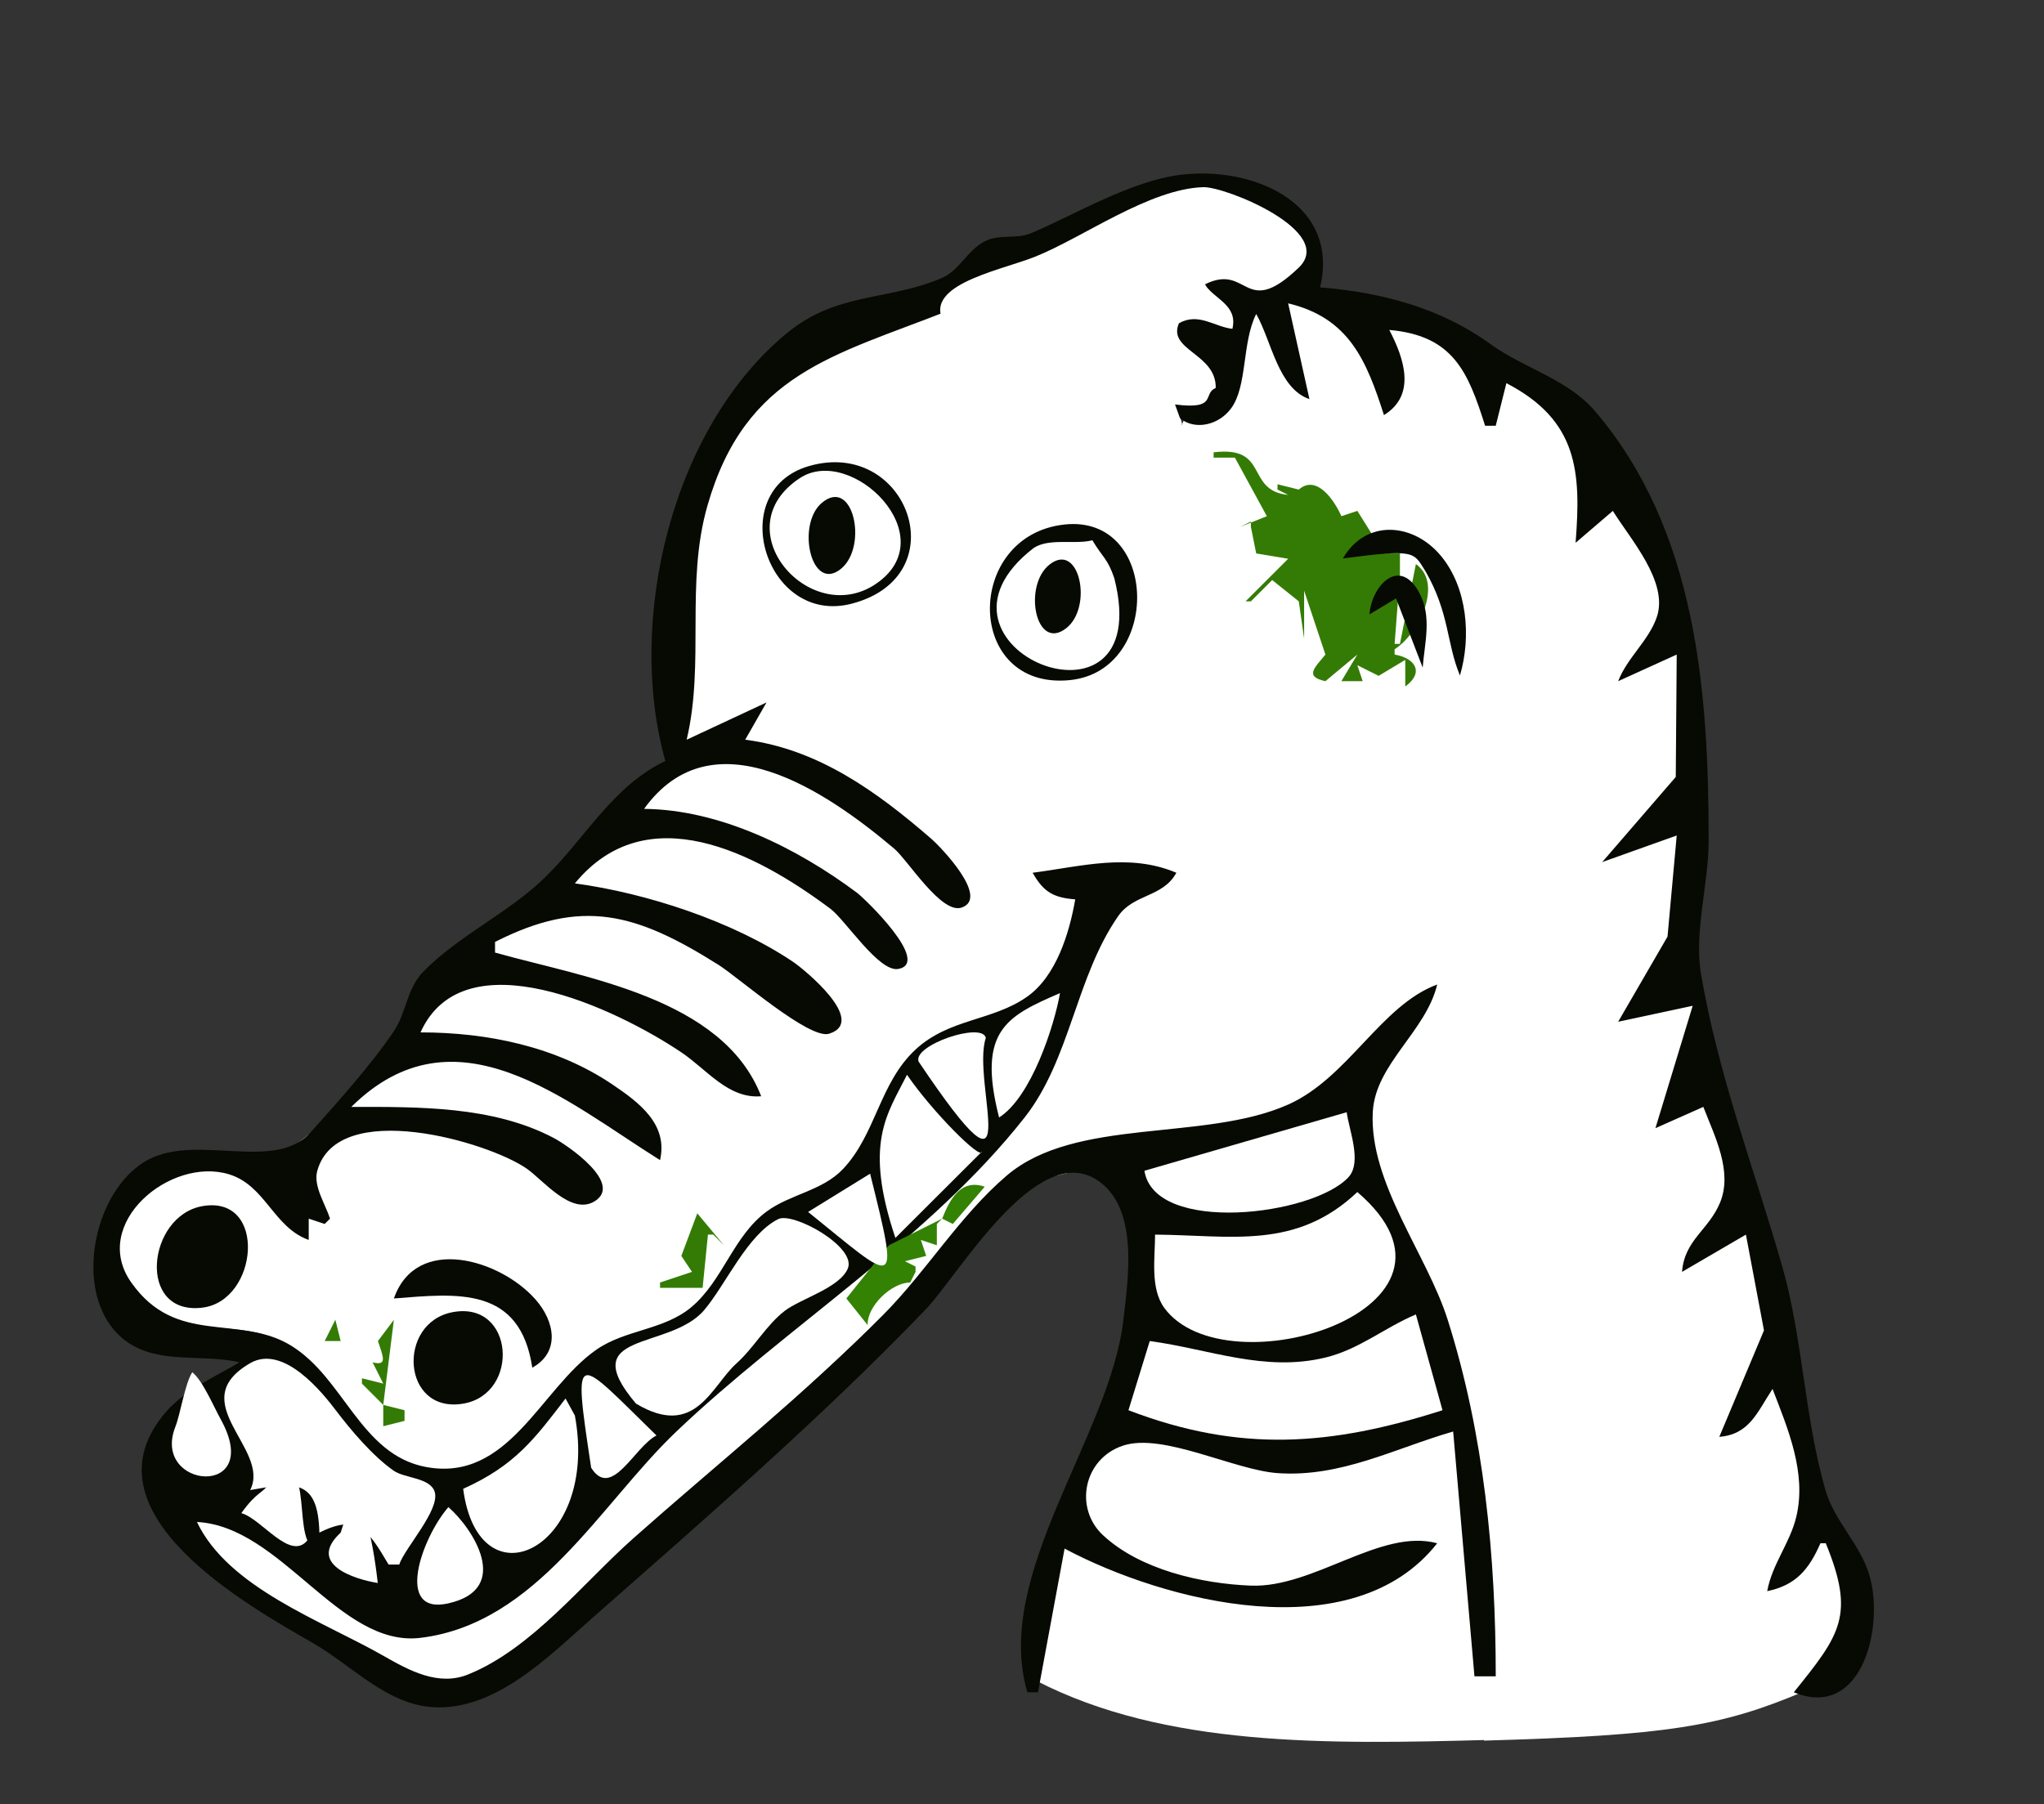 <?xml version="1.0" encoding="UTF-8" standalone="no"?>
<svg
   xmlns:dc="http://purl.org/dc/elements/1.1/"
   xmlns:cc="http://creativecommons.org/ns#"
   xmlns:rdf="http://www.w3.org/1999/02/22-rdf-syntax-ns#"
   xmlns:svg="http://www.w3.org/2000/svg"
   xmlns="http://www.w3.org/2000/svg"
   xmlns:sodipodi="http://sodipodi.sourceforge.net/DTD/sodipodi-0.dtd"
   xmlns:inkscape="http://www.inkscape.org/namespaces/inkscape"
   width="384"
   height="339"
   id="svg2"
   sodipodi:version="0.32"
   inkscape:version="0.48.1 "
   sodipodi:docname="krokodil_farbe_drawn_crocodile_art_coloring_book_colouring_sheet_page_black_white_line_art.svg"
   version="1.1">
  <rect width="100%" height="100%" fill="#333333" stroke="none"/>
  <defs
     id="defs3359" />
  <sodipodi:namedview
     inkscape:window-height="763"
     inkscape:window-width="1258"
     inkscape:pageshadow="2"
     inkscape:pageopacity="0.0"
     borderopacity="1.0"
     bordercolor="#666666"
     pagecolor="#ffffff"
     id="base"
     showborder="false"
     inkscape:showpageshadow="false"
     inkscape:zoom="1.0147493"
     inkscape:cx="74.816739"
     inkscape:cy="112.75887"
     inkscape:window-x="334"
     inkscape:window-y="0"
     inkscape:current-layer="svg2"
     showgrid="false"
     inkscape:window-maximized="0" />
  <path
     style="fill:#347b05; stroke:none;"
     d="M87 269L87 273L87 269z"
     id="path2540" />
  <path
     inkscape:connector-curvature="0"
     style="fill:#ffffff;stroke:none"
     d="m 178.348,57.652 c -11.662,3.236 -53.915,-0.107 -51.122,82.154 13.378,0.285 -31.747,27.566 -45.896,47.032 -12.871,19.293 -30.931,34.987 -37.983,33.351 -11.594,-2.69 -28.274,9.305 -20.955,21.121 7.371,11.899 21.974,5.408 31.956,11.351 9.964,5.933 12.926,21.78 25,24.552 16.299,3.741 22.206,-15.634 33.039,-23.337 5.159,-3.668 11.644,-4.071 16.921,-7.438 6.519,-4.159 8.505,-12.489 14.083,-17.653 4.615,-4.272 11.3,-4.919 15.744,-9.347 6.154,-6.131 6.765,-15.412 13.228,-21.746 6.486,-6.356 29.09,1.473 20.304,11.79 -19.075,22.403 -45.37,38.835 -66.034,59.355 -13.61,13.517 -26.05,35.616 -47.285,38.497 -5.633,0.764 -10.876,-3.926 -15,-7.106 -8.068,-6.221 -20.183,-16.468 -30.833,-17.015 4.014,11.806 30.9,27.655 41.833,32.674 4.557,2.092 9.198,0.281 14,-1.769 11.024,-4.706 19.221,-15.452 28,-23.181 17.807,-15.677 35.841,-30.858 52.575,-47.709 6.891,-6.94 12.597,-14.099 20.137,-20.366 l 65.976,-15.386 c 12.462,50.089 21.092,59.064 22.753,119.605 34.278,-0.971 44.516,-2.638 59.98,-9.183 6.87,-6.894 17.921,1.194 0.75,-39.496 -8.033,-29.887 -10.143,-58.38 -21.312,-90.705 -0.484,-29.217 2.167,-78.991 -13.299,-96.71 -5.721,-10.231 -10.397,-26.385 -49.914,-31.041 0,0 -16.111,-19.028 -33.017,19.997 0.847,-7.725 -34.418,-6.209 -43.63,-22.291 z"
     id="path190"
     sodipodi:nodetypes="cccssscsssssccsscsssccccccccccc" />
  <path
     inkscape:connector-curvature="0"
     style="fill:#ffffff;stroke:none"
     d="m 275.181,268.652 c -12.589,1.739 -57.9,0.519 -66.851,0.222 -8.71,15.315 -12.543,26.798 -13.588,46.991 24.107,12.407 54.486,11.923 84.864,11.09 0,0 0.291,-39.451 -4.425,-58.303 z"
     id="path2560"
     sodipodi:nodetypes="ccccc" />
  <path
     inkscape:connector-curvature="0"
     style="fill:#060a03;stroke:none"
     d="m 125,143 c -9.782,4.654 -14.925,14.298 -22.424,21.7 -6.868,6.779 -16.272,10.98 -23.019,17.853 -3.146,3.205 -3.183,7.641 -5.542,11.188 -3.98,5.986 -10.757,13.584 -15.695,19.07 -6.7,7.444 -20.982,0.257 -30.316,5.028 -10.87,5.556 -14.984,26.891 -3.96,34.433 6.017,4.117 14.198,2.119 20.956,3.728 -4.607,2.717 -10.103,5.104 -13.697,9.184 -16.698,18.961 15.74,36.782 27.697,43.692 6.988,4.038 13.527,11.226 22,11.899 11.834,0.941 21.957,-9.408 30,-16.49 21.202,-18.665 43.393,-37.913 62.961,-58.286 5.974,-6.22 20.596,-31.526 31.984,-24.355 8.11,5.106 6,18.495 5.105,26.356 -2.485,21.824 -24.546,47.817 -18.05,70 l 2,0 5,-27 c 18.71,9.964 54.138,19.199 70,-1 -10.592,-2.882 -23.189,8.421 -35,7.96 -9.272,-0.362 -20.813,-2.983 -27.786,-9.479 -5.489,-5.112 -3.644,-14.401 3.79,-16.838 7.48,-2.453 20.861,4.598 28.996,5.173 11.928,0.842 22.015,-4.653 33,-7.816 l 4,46 4,0 c 0,-22.547 -2.178,-45.384 -9.029,-67 -3.912,-12.346 -14.739,-25.676 -14.074,-39 0.45,-9.03 9.976,-15.127 12.103,-24 -10.596,3.922 -16.742,17.55 -28,22.561 -15.818,7.04 -39.959,2.283 -52.91,13.377 -8.824,7.559 -14.944,17.818 -23.094,26.062 -14.792,14.964 -31.276,28.095 -46.996,42.05 -9.478,8.414 -19.034,20.708 -31,25.583 -5.642,2.298 -11.099,-0.708 -16,-3.506 C 60.511,304.569 42.912,298.417 37,286 c 15.906,0.825 26.744,23.63 42,21.772 21.896,-2.668 33.797,-25.162 48.015,-38.718 20.705,-19.741 47.59,-36.328 65.467,-59.054 8.632,-10.972 9.589,-26.335 17.593,-37.856 2.927,-4.214 8.379,-3.481 10.925,-8.144 -8.915,-3.762 -17.844,-1.182 -27,0 2.019,3.6 3.898,4.689 8,5 -1.085,6.305 -3.573,14.453 -9.043,18.297 -6.54,4.596 -14.602,4.07 -20.917,9.888 -6.84,6.303 -7.458,15.984 -13.721,22.54 -3.875,4.057 -9.863,4.673 -14.279,7.924 -6.285,4.627 -8.21,12.963 -14.133,17.957 -5.188,4.375 -12.423,4.206 -17.907,8.043 -10.486,7.336 -16.417,24.944 -32,22.01 C 67.718,273.346 64.558,258.808 54.715,252.92 44.476,246.794 33.12,252.998 24.653,240.985 16.89,229.972 31.948,217.31 42.999,220.657 49.886,222.742 51.357,230.633 58,233 l 0,-4 3,1 1,-1 c -0.831,-2.654 -3.181,-6.124 -2.403,-8.956 3.788,-13.787 32.184,-5.489 39.403,-0.411 3.075,2.164 8.305,8.755 12.663,6.133 5.553,-3.341 -5.065,-10.575 -7.663,-11.941 C 92.553,207.802 78.573,208 66,208 c 19.528,-19.31 40.297,-1.073 58,10 1.534,-6.713 -3.85,-10.784 -9,-14.251 C 104.424,196.63 91.524,194 79,194 c 8.13,-18.057 36.754,-4.485 49,3.749 4.836,3.252 8.822,8.769 15,8.251 -7.192,-18.564 -33.27,-22.288 -50,-27 l 0,-2 c 16.344,-8.296 26.462,-5.468 42,4.319 3.652,2.3 17.074,14.105 20.771,12.929 7.293,-2.318 -4.732,-12.126 -6.771,-13.499 -11.308,-7.616 -27.522,-12.933 -41,-14.749 13.454,-16.371 33.821,-5.841 47.999,4.761 2.83,2.116 9.132,11.981 12.758,11.318 6.246,-1.143 -6.285,-13.217 -7.758,-14.318 C 149.771,159.368 135.23,152.118 121,152 c 12.901,-17.923 34.287,-3.254 46.985,7.464 2.574,2.172 8.871,12.411 12.693,11.075 5.3,-1.854 -4.062,-11.49 -5.718,-12.924 C 164.691,148.725 153.716,140.771 140,139 l 4,-7 -15,7 c 3.443,-14.463 -0.285,-29.369 3.91,-44 7.138,-24.896 23.881,-28.197 45.09,-36.559 6.238,-2.459 11.583,-6.695 17.83,-9.333 12.627,-5.332 33.259,-20.946 45.833,-5.895 7.581,9.075 -11.688,7.787 -15.663,7.787 2.06,6.73 -0.125,8.834 -7,9 3.21,5.559 13.124,15.08 1,16 1.679,5.059 8.121,4.957 11.257,0.772 3.12,-4.163 2.037,-12.404 4.743,-17.772 2.877,5.055 4.121,13.986 10,16 l -4,-18 c 11.431,2.74 14.707,10.705 18,21 6.091,-3.736 3.827,-10.608 1,-16 12.005,1.055 14.787,7.843 18,18 l 2,0 2,-8 c 13.455,6.98 14.054,16.648 13,30 l 7,-6 c 3.239,5.273 10.553,13.35 8.243,20 -1.536,4.42 -5.524,7.562 -7.243,12 l 11,-5 -0.179,22.999 L 301,162 l 14,-5 -1.728,19 -9.272,16 14,-3 -7,23 9,-4 c 2.095,5.431 5.567,12.111 3.142,17.985 -2.13,5.159 -6.688,7.002 -7.142,13.015 l 12,-7 3.393,18 -8.393,20 c 5.67,-0.451 7.105,-4.614 10,-9 2.902,7.524 6.423,15.777 4.468,24 -1.185,4.983 -4.548,8.904 -5.468,14 5.395,-1.119 7.831,-4.072 10,-9 l 1,0 c 5.561,13.558 2.728,17.165 -6,28 13.177,5.441 17.37,-13.413 13.867,-23 -1.964,-5.373 -6.328,-9.45 -7.928,-15 -3.955,-13.717 -4.254,-28.549 -8.11,-42 -5.232,-18.253 -12.056,-36.025 -15.272,-55 C 318.234,175.196 321,165.99 321,158 321,129.874 318.744,99.544 299.581,77.184 294.474,71.226 286.191,69.148 280,64.653 270.652,57.865 259.508,54.916 248,54 252.106,36.747 232.223,29.901 218,33.557 c -8.564,2.202 -16.418,6.887 -24.285,10.262 -2.767,1.187 -5.869,0.097 -8.672,1.503 -3.308,1.659 -4.741,5.486 -8.147,6.937 -10.088,4.297 -19.575,2.611 -28.895,10.209 C 126.26,80.192 117.559,116.519 125,143 z"
     id="path16" />
  <path
     inkscape:connector-curvature="0"
     style="fill:#347b05;stroke:none"
     d="m 218,84 1,1 -1,-1 m 10,1 0,1 4,0 6,11 -5,2 2,-1 0,1 1,5 6,1 -8,8 1,0 4,-4 5,4 1,7 0,-9 4,12 c -1.863,2.335 -4.111,4.136 0,5 l 6,-5 -3,5 3,0 1,0 -1,-3 4,2 5,-3 0,5 c 3.615,-2.631 1.902,-5.321 -2,-6 l 0,-1 c 4.42,-2.758 9.252,-12.292 4,-16 l -3,15 -1,0 1,-13 0,-4 -3,0 -5,-8 -3,1 c -1.308,-2.981 -4.67,-7.937 -8,-5 l -4,-1 0,1 2,1 c -8.133,-0.806 -3.426,-9.3 -14,-8 z"
     id="path464" />
  <path
     inkscape:connector-curvature="0"
     style="fill:#060a03;stroke:none"
     d="m 152.001,87.573 c -16.002,4.608 -8.12,30.072 7.999,25.869 19.964,-5.204 10.486,-31.193 -7.999,-25.869 z"
     id="path484" />
  <path
     inkscape:connector-curvature="0"
     style="fill:#ffffff;stroke:none"
     d="m 150.27,89.839 c -14.441,9.501 1.782,28.216 14.191,19.94 13.269,-8.849 -4.499,-26.317 -14.191,-19.94 z"
     id="path542" />
  <path
     inkscape:connector-curvature="0"
     style="fill:#060a03;stroke:none"
     d="m 252.275,104.942 c 13.881,-1.825 13.227,-1.186 15.529,2.409 4.539,7.927 3.904,13.389 6.471,19.591 2.14,-7.241 1.404,-16.442 -3.532,-22.438 -5.161,-6.268 -14.102,-7.065 -18.468,0.438 z"
     id="path578"
     sodipodi:nodetypes="cccsc" />
  <path
     inkscape:connector-curvature="0"
     style="fill:#060a03;stroke:none"
     d="m 154.424,94.469 c -4.916,4.093 -2.01,17.146 3.66,12.341 4.987,-4.227 2.208,-17.225 -3.66,-12.341 z"
     id="path608" />
  <path
     inkscape:connector-curvature="0"
     style="fill:#060a03;stroke:none"
     d="m 200,98.561 c -18.933,2.026 -18.796,31.22 1,29.239 17.251,-1.726 16.756,-31.139 -1,-29.239 z"
     id="path624" />
  <path
     inkscape:connector-curvature="0"
     style="fill:#ffffff;stroke:none"
     d="m 205.221,101.522 c -3.267,0.869 -8.192,-0.5 -11.085,1.494 -24.112,18.718 23.331,37.67 15.209,5.654 -1.277,-3.773 -2.139,-3.809 -4.124,-7.148 z"
     id="path692"
     sodipodi:nodetypes="cccc" />
  <path
     inkscape:connector-curvature="0"
     style="fill:#060a03;stroke:none"
     d="m 257.275,115.449 5,-3 5,13 c 0.37,-4.685 1.749,-9.505 -0.573,-13.941 -3.694,-7.059 -9.011,-1.564 -9.427,3.941 z"
     id="path714" />
  <path
     inkscape:connector-curvature="0"
     style="fill:#060a03;stroke:none"
     d="m 197.21,106.056 c -5.093,3.954 -2.658,16.464 3.079,12.01 5.1,-3.958 2.523,-16.358 -3.079,-12.01 z"
     id="path784" />
  <path
     inkscape:connector-curvature="0"
     style="fill:#a2a49e;stroke:none"
     d="m 202,114 1,1 -1,-1 z"
     id="path816" />
  <path
     inkscape:connector-curvature="0"
     style="fill:#777672;stroke:none"
     d="m 194,116 1,1 -1,-1 z"
     id="path836" />
  <path
     inkscape:connector-curvature="0"
     style="fill:#a2a49e;stroke:none"
     d="m 195,117 1,1 -1,-1 z"
     id="path846" />
  <path
     inkscape:connector-curvature="0"
     style="fill:#ffffff;stroke:none"
     d="m 187.695,209.985 c 6.034,-3.793 10.37,-17.204 11.449,-23.376 -9.885,4.31 -15.663,6.925 -11.449,23.376 z"
     id="path1374"
     sodipodi:nodetypes="ccc" />
  <path
     inkscape:connector-curvature="0"
     style="fill:#ffffff;stroke:none"
     d="m 168.217,232.623 16.246,-16.217 c -0.109,1.74 -9.367,-7.564 -14.067,-14.441 -3.772,7.497 -8.147,12.877 -2.18,30.658 z"
     id="path1494"
     sodipodi:nodetypes="cccc" />
  <path
     inkscape:connector-curvature="0"
     style="fill:#ffffff;stroke:none"
     d="m 185.203,195.044 c -0.627,-3.105 -13.821,1.373 -12.623,4.449 20.872,31.071 9.801,3.83 12.623,-4.449 z"
     id="path1426"
     sodipodi:nodetypes="ccc" />
  <path
     inkscape:connector-curvature="0"
     style="fill:#347b05;stroke:none"
     d="m 242,200 2,2 -2,-2 m 4,0 1,1 -1,-1 m 68,0 -1,2 1,-2 z"
     id="path1454" />
  <path
     inkscape:connector-curvature="0"
     style="fill:#575855;stroke:none"
     d="m 182,201 1,1 -1,-1 m 70,0 1,1 -1,-1 m 65,0 1,1 -1,-1 m -217,1 1,1 -1,-1 z"
     id="path1468" />
  <path
     inkscape:connector-curvature="0"
     style="fill:#575855;stroke:none"
     d="m 141,202 1,1 -1,-1 m 26,0 1,1 -1,-1 m 11,0 1,1 -1,-1 z"
     id="path1472" />
  <path
     inkscape:connector-curvature="0"
     style="fill:#338204;stroke:none"
     d="m 248,202 1,1 -1,-1 z"
     id="path1474" />
  <path
     inkscape:connector-curvature="0"
     style="fill:#a2a49e;stroke:none"
     d="m 181,203 1,1 -1,-1 z"
     id="path1486" />
  <path
     inkscape:connector-curvature="0"
     style="fill:#a2a49e;stroke:none"
     d="m 179,204 1,1 -1,-1 z"
     id="path1496" />
  <path
     inkscape:connector-curvature="0"
     style="fill:#575855;stroke:none"
     d="m 181,204 1,1 -1,-1 m 77,0 1,1 -1,-1 z"
     id="path1498" />
  <path
     inkscape:connector-curvature="0"
     style="fill:#575855;stroke:none"
     d="m 314,204 1,1 -1,-1 m -251,1 1,1 -1,-1 z"
     id="path1502" />
  <path
     inkscape:connector-curvature="0"
     style="fill:#ffffff;stroke:none"
     d="m 215,220 c 1.906,12.053 31.742,8.44 38.357,1.182 2.562,-2.81 0.074,-8.846 -0.357,-12.182 l -38,11 z"
     id="path1558" />
  <path
     inkscape:connector-curvature="0"
     style="fill:#338204;stroke:none"
     d="m 187,219 -1,2 1,-2 z"
     id="path1704" />
  <path
     inkscape:connector-curvature="0"
     style="fill:#575855;stroke:none"
     d="m 201,220 1,1 -1,-1 z"
     id="path1720" />
  <path
     inkscape:connector-curvature="0"
     style="fill:#777672;stroke:none"
     d="m 202,220 1,1 -1,-1 z"
     id="path1722" />
  <path
     inkscape:connector-curvature="0"
     style="fill:#777672;stroke:none"
     d="m 205,220 1,1 -1,-1 z"
     id="path1726" />
  <path
     inkscape:connector-curvature="0"
     style="fill:#777672;stroke:none"
     d="m 198,221 1,1 -1,-1 z"
     id="path1742" />
  <path
     inkscape:connector-curvature="0"
     style="fill:#b9d85d;stroke:none"
     d="m 199,221 1,1 -1,-1 z"
     id="path1744" />
  <path
     inkscape:connector-curvature="0"
     style="fill:#a2a49e;stroke:none"
     d="m 214.333,221.667 0.334,0.666 -0.334,-0.666 M 254,221 l 1,1 -1,-1 z"
     id="path1746" />
  <path
     inkscape:connector-curvature="0"
     style="fill:#575855;stroke:none"
     d="m 255,221 2,3 -2,-3 m -225,1 1,1 -1,-1 z"
     id="path1748" />
  <path
     inkscape:connector-curvature="0"
     style="fill:#338204;stroke:none"
     d="m 126,222 1,1 -1,-1 m 51,7 -10,5 -8,10 4,5 c -0.129,-3.598 4.528,-8 8,-8 l 1,-2 0,-1 -2,-1 4,-1 -1,-3 3,1 0,-4 1,-1 2,1 6,-7 c -4.461,-1.54 -6.537,2.297 -8,6 z"
     id="path1752" />
  <path
     inkscape:connector-curvature="0"
     style="fill:#575855;stroke:none"
     d="m 187,222 1,1 -1,-1 z"
     id="path1754" />
  <path
     inkscape:connector-curvature="0"
     style="fill:#575855;stroke:none"
     d="m 177,223 1,1 -1,-1 z"
     id="path1774" />
  <path
     inkscape:connector-curvature="0"
     style="fill:#777672;stroke:none"
     d="m 194,223 1,1 -1,-1 z"
     id="path1776" />
  <path
     inkscape:connector-curvature="0"
     style="fill:#b9d85d;stroke:none"
     d="m 208,223 1,1 -1,-1 z"
     id="path1778" />
  <path
     inkscape:connector-curvature="0"
     style="fill:#575855;stroke:none"
     d="m 214,223 1,1 -1,-1 z"
     id="path1780" />
  <path
     inkscape:connector-curvature="0"
     style="fill:#777672;stroke:none"
     d="m 160,224 1,1 -1,-1 z"
     id="path1796" />
  <path
     inkscape:connector-curvature="0"
     style="fill:#ffffff;stroke:none"
     d="m 163.464,220.551 -11.652,7.188 c 16.636,13.406 17.353,15.672 11.652,-7.188 z"
     id="path1798"
     sodipodi:nodetypes="ccc" />
  <path
     inkscape:connector-curvature="0"
     style="fill:#575855;stroke:none"
     d="m 176,224 1,1 -1,-1 z"
     id="path1800" />
  <path
     inkscape:connector-curvature="0"
     style="fill:#575855;stroke:none"
     d="m 185,224 1,1 -1,-1 m 7,0 1,1 -1,-1 m 17,0 1,1 -1,-1 z"
     id="path1804" />
  <path
     inkscape:connector-curvature="0"
     style="fill:#a2a49e;stroke:none"
     d="m 215,224 1,1 -1,-1 m 31,0 1,1 -1,-1 z"
     id="path1806" />
  <path
     inkscape:connector-curvature="0"
     style="fill:#ffffff;stroke:none"
     d="m 255,224 c -11.541,10.917 -23.609,8.119 -38,8 0,4.31 -0.959,10.097 1.742,13.786 11.525,15.737 61.844,0.15 36.258,-21.786 z"
     id="path1812" />
  <path
     inkscape:connector-curvature="0"
     style="fill:#a2a49e;stroke:none"
     d="m 209,225 1,1 -1,-1 z"
     id="path1830" />
  <path
     inkscape:connector-curvature="0"
     style="fill:#727138;stroke:none"
     d="m 216,225 1,1 -1,-1 z"
     id="path1832" />
  <path
     inkscape:connector-curvature="0"
     style="fill:#060a03;stroke:none"
     d="m 38.004,226.652 c -10.352,1.838 -12.381,20.567 -0.005,19.076 10.58,-1.275 12.272,-21.254 0.005,-19.076 z"
     id="path1846" />
  <path
     inkscape:connector-curvature="0"
     style="fill:#338204;stroke:none"
     d="m 176,226 1,1 -1,-1 z"
     id="path1856" />
  <path
     inkscape:connector-curvature="0"
     style="fill:#777672;stroke:none"
     d="m 190,226 1,1 -1,-1 z"
     id="path1858" />
  <path
     inkscape:connector-curvature="0"
     style="fill:#777672;stroke:none"
     d="m 189,227 1,1 -1,-1 z"
     id="path1874" />
  <path
     inkscape:connector-curvature="0"
     style="fill:#347b05;stroke:none"
     d="m 48,228 2,2 -2,-2 m 83,0 -3,8 2,3 -6,2 0,1 8,0 1,-10 1,0 2,2 -5,-6 z"
     id="path1886" />
  <path
     inkscape:connector-curvature="0"
     style="fill:#777672;stroke:none"
     d="m 156,228 1,1 -1,-1 m 32,0 1,1 -1,-1 z"
     id="path1888" />
  <path
     inkscape:connector-curvature="0"
     style="fill:#a2a49e;stroke:none"
     d="m 210,228 1,1 -1,-1 m 40,0 1,1 -1,-1 z"
     id="path1890" />
  <path
     inkscape:connector-curvature="0"
     style="fill:#777672;stroke:none"
     d="m 330,228 1,1 -1,-1 m -312,1 1,1 -1,-1 z"
     id="path1896" />
  <path
     inkscape:connector-curvature="0"
     style="fill:#575855;stroke:none"
     d="m 321,229 1,1 -1,-1 m -303,1 1,1 -1,-1 m 4,0 1,1 -1,-1 z"
     id="path1910" />
  <path
     inkscape:connector-curvature="0"
     style="fill:#ffffff;stroke:none"
     d="m 119.478,263.754 c 11.173,6.707 14.171,-3.344 18.89,-7.558 3.21,-2.866 5.648,-7.263 9.062,-9.869 3.03,-2.314 10.265,-4.299 11.835,-7.928 1.759,-4.064 -10.249,-10.714 -13.055,-9.316 -5.782,2.88 -9.863,12.313 -13.897,17.078 -6.52,7.703 -24.483,3.849 -12.836,17.593 z"
     id="path1918"
     sodipodi:nodetypes="csssssc" />
  <path
     inkscape:connector-curvature="0"
     style="fill:#347b05;stroke:none"
     d="m 113,231 1,1 -1,-1 m 61.333,0.667 0.334,0.666 -0.334,-0.666 z"
     id="path1926" />
  <path
     inkscape:connector-curvature="0"
     style="fill:#b9d85d;stroke:none"
     d="m 332,231 1,1 -1,-1 m -315,1 1,1 -1,-1 z"
     id="path1944" />
  <path
     inkscape:connector-curvature="0"
     style="fill:#347b05;stroke:none"
     d="m 61,236 1,1 -1,-1 z"
     id="path2006" />
  <path
     inkscape:connector-curvature="0"
     style="fill:#575855;stroke:none"
     d="m 81,236 1,1 -1,-1 z"
     id="path2008" />
  <path
     inkscape:connector-curvature="0"
     style="fill:#060a03;stroke:none"
     d="m 74,244 c 11.924,-0.949 23.687,-2.364 26,13 5.244,-2.892 4.283,-8.637 0.606,-12.815 C 93.962,236.637 78.2,231.943 74,244 z"
     id="path2010" />
  <path
     inkscape:connector-curvature="0"
     style="fill:#575855;stroke:none"
     d="m 85.667,236.333 0.667,0.334 -0.667,-0.334 z"
     id="path2012" />
  <path
     inkscape:connector-curvature="0"
     style="fill:#575855;stroke:none"
     d="m 267,236 1,1 -1,-1 m 48,0 1,1 -1,-1 m 19,0 1,1 -1,-1 m -312,1 1,1 -1,-1 m 24,0 1,1 -1,-1 z"
     id="path2016" />
  <path
     inkscape:connector-curvature="0"
     style="fill:#347b05;stroke:none"
     d="m 63,237 1,1 -1,-1 z"
     id="path2018" />
  <path
     inkscape:connector-curvature="0"
     style="fill:#575855;stroke:none"
     d="m 78,237 1,1 -1,-1 m 58,0 1,1 -1,-1 z"
     id="path2020" />
  <path
     inkscape:connector-curvature="0"
     style="fill:#347b05;stroke:none"
     d="m 73,238 1,1 -1,-1 z"
     id="path2028" />
  <path
     inkscape:connector-curvature="0"
     style="fill:#575855;stroke:none"
     d="m 92,238 1,1 -1,-1 z"
     id="path2030" />
  <path
     inkscape:connector-curvature="0"
     style="fill:#060a03;stroke:none"
     d="m 85.015,246.576 c -10.515,2.003 -9.552,19.103 1.981,17.191 10.758,-1.783 9.674,-19.41 -1.981,-17.191 z"
     id="path2126" />
  <path
     inkscape:connector-curvature="0"
     style="fill:#ffffff;stroke:none"
     d="m 216,252 -4,13 c 20.989,8.037 38.057,6.699 59,0 l -5,-18 c -5.903,2.483 -10.614,6.549 -17,8.1 -11.453,2.783 -21.823,-1.595 -33,-3.1 z"
     id="path2158" />
  <path
     inkscape:connector-curvature="0"
     style="fill:#347b05;stroke:none"
     d="m 55,248 1,1 -1,-1 m 8,0 -2,4 3,0 -1,-4 m 11,0 -3,4 c 1.005,3.016 1.821,4.705 -1,4 l 2,4 -4,-1 0,1 4,4 0,4 4,-1 0,-2 -4,-1 2,-16 z"
     id="path2160" />
  <path
     inkscape:connector-curvature="0"
     style="fill:#ffffff;stroke:none"
     d="m 47,280 c 8.222,-1.454 12.752,-2.239 13,8 7.262,-3.653 9.168,-0.463 13,6 l 2,0 c 1.075,-3.178 7.722,-10.282 6.661,-13.669 -0.842,-2.687 -5.615,-2.511 -7.703,-3.969 -3.902,-2.724 -8.02,-7.582 -10.858,-11.333 -2.445,-3.231 -9.82,-12.502 -16.095,-8.875 C 34.31,263.491 50.942,272.259 47,280 z"
     id="path2332"
     sodipodi:nodetypes="ccccssssc" />
  <path
     inkscape:connector-curvature="0"
     style="fill:#ffffff;stroke:none"
     d="m 36.12,257.863 c -1.357,2.078 -2.238,7.875 -3.164,10.217 -4.662,11.787 16.879,13.652 8.47,-1.451 -1.23,-2.209 -3.377,-7.274 -5.306,-8.766 z"
     id="path2466"
     sodipodi:nodetypes="cssc" />
  <path
     inkscape:connector-curvature="0"
     style="fill:#ffffff;stroke:none"
     d="m 106.246,262.797 c -5.672,7.382 -9.372,12.546 -19.232,16.971 C 89.916,301.992 112.65,291.18 108,266 l -1.754,-3.203 z"
     id="path2488"
     sodipodi:nodetypes="cccc" />
  <path
     inkscape:connector-curvature="0"
     style="fill:#ffffff;stroke:none"
     d="m 50.536,278.783 c -1.242,1.936 -2.237,1.407 -5.203,5.56 3.725,0.968 9.174,9.08 12.406,5.121 -1.242,-2.903 -0.758,-8.517 -2,-11.42 -1.242,0 -0.019,-0.739 -5.203,0.739 z"
     id="path2750"
     sodipodi:nodetypes="ccccc" />
  <path
     inkscape:connector-curvature="0"
     style="fill:#ffffff;stroke:none"
     d="m 84.236,283.205 c -5.07,5.874 -10.144,20.382 0.011,18.084 12.06,-2.729 4.51,-14.158 -0.011,-18.084 z"
     id="path2792"
     sodipodi:nodetypes="csc" />
  <path
     inkscape:connector-curvature="0"
     style="fill:#ffffff;stroke:none"
     d="m 64,288 c -6.408,5.913 2.544,8.758 6.971,9.464 C 70.534,293.63 68.15,274.123 64,288 z"
     id="path2822"
     sodipodi:nodetypes="ccc" />
  <path
     inkscape:connector-curvature="0"
     style="fill:#575855;stroke:none"
     d="m 335,290 1,1 -1,-1 m 7,0 1,1 -1,-1 m 6,0 1,1 -1,-1 m -315,1 1,1 -1,-1 z"
     id="path2880" />
  <path
     inkscape:connector-curvature="0"
     style="fill:#ffffff;stroke:none"
     d="m 178.561,62.213 4.439,2.439 10.407,5.71 11.367,4.593 7.014,2.652 10.303,2.09 -1.348,-3.697 c 8.125,1.06 5.101,-2.06 7.652,-3.09 0.136,-6.495 -9.136,-7.066 -6.91,-12.167 3.697,-2.09 6.697,0.697 10.045,1.045 1.06,-4.525 -3.454,-5.566 -5.181,-8.348 8.247,-4.114 7.34,6.707 17.632,-3.136 7.117,-6.807 -13.747,-15.266 -17.935,-15.133 -10.116,0.319 -22.553,9.438 -31.529,13.048 -6.86,2.759 -23.523,5.645 -15.955,13.996 z"
     id="path44"
     sodipodi:nodetypes="cccccccccccsssc" />
  <path
     inkscape:connector-curvature="0"
     style="fill:#ffffff;stroke:none"
     d="m 111.061,275.811 c 3.845,6.109 8.183,-4.042 12.275,-6.063 -15.305,-14.908 -15.806,-17.231 -12.275,6.063 z"
     id="path4827"
     sodipodi:nodetypes="ccc" />
</svg>
